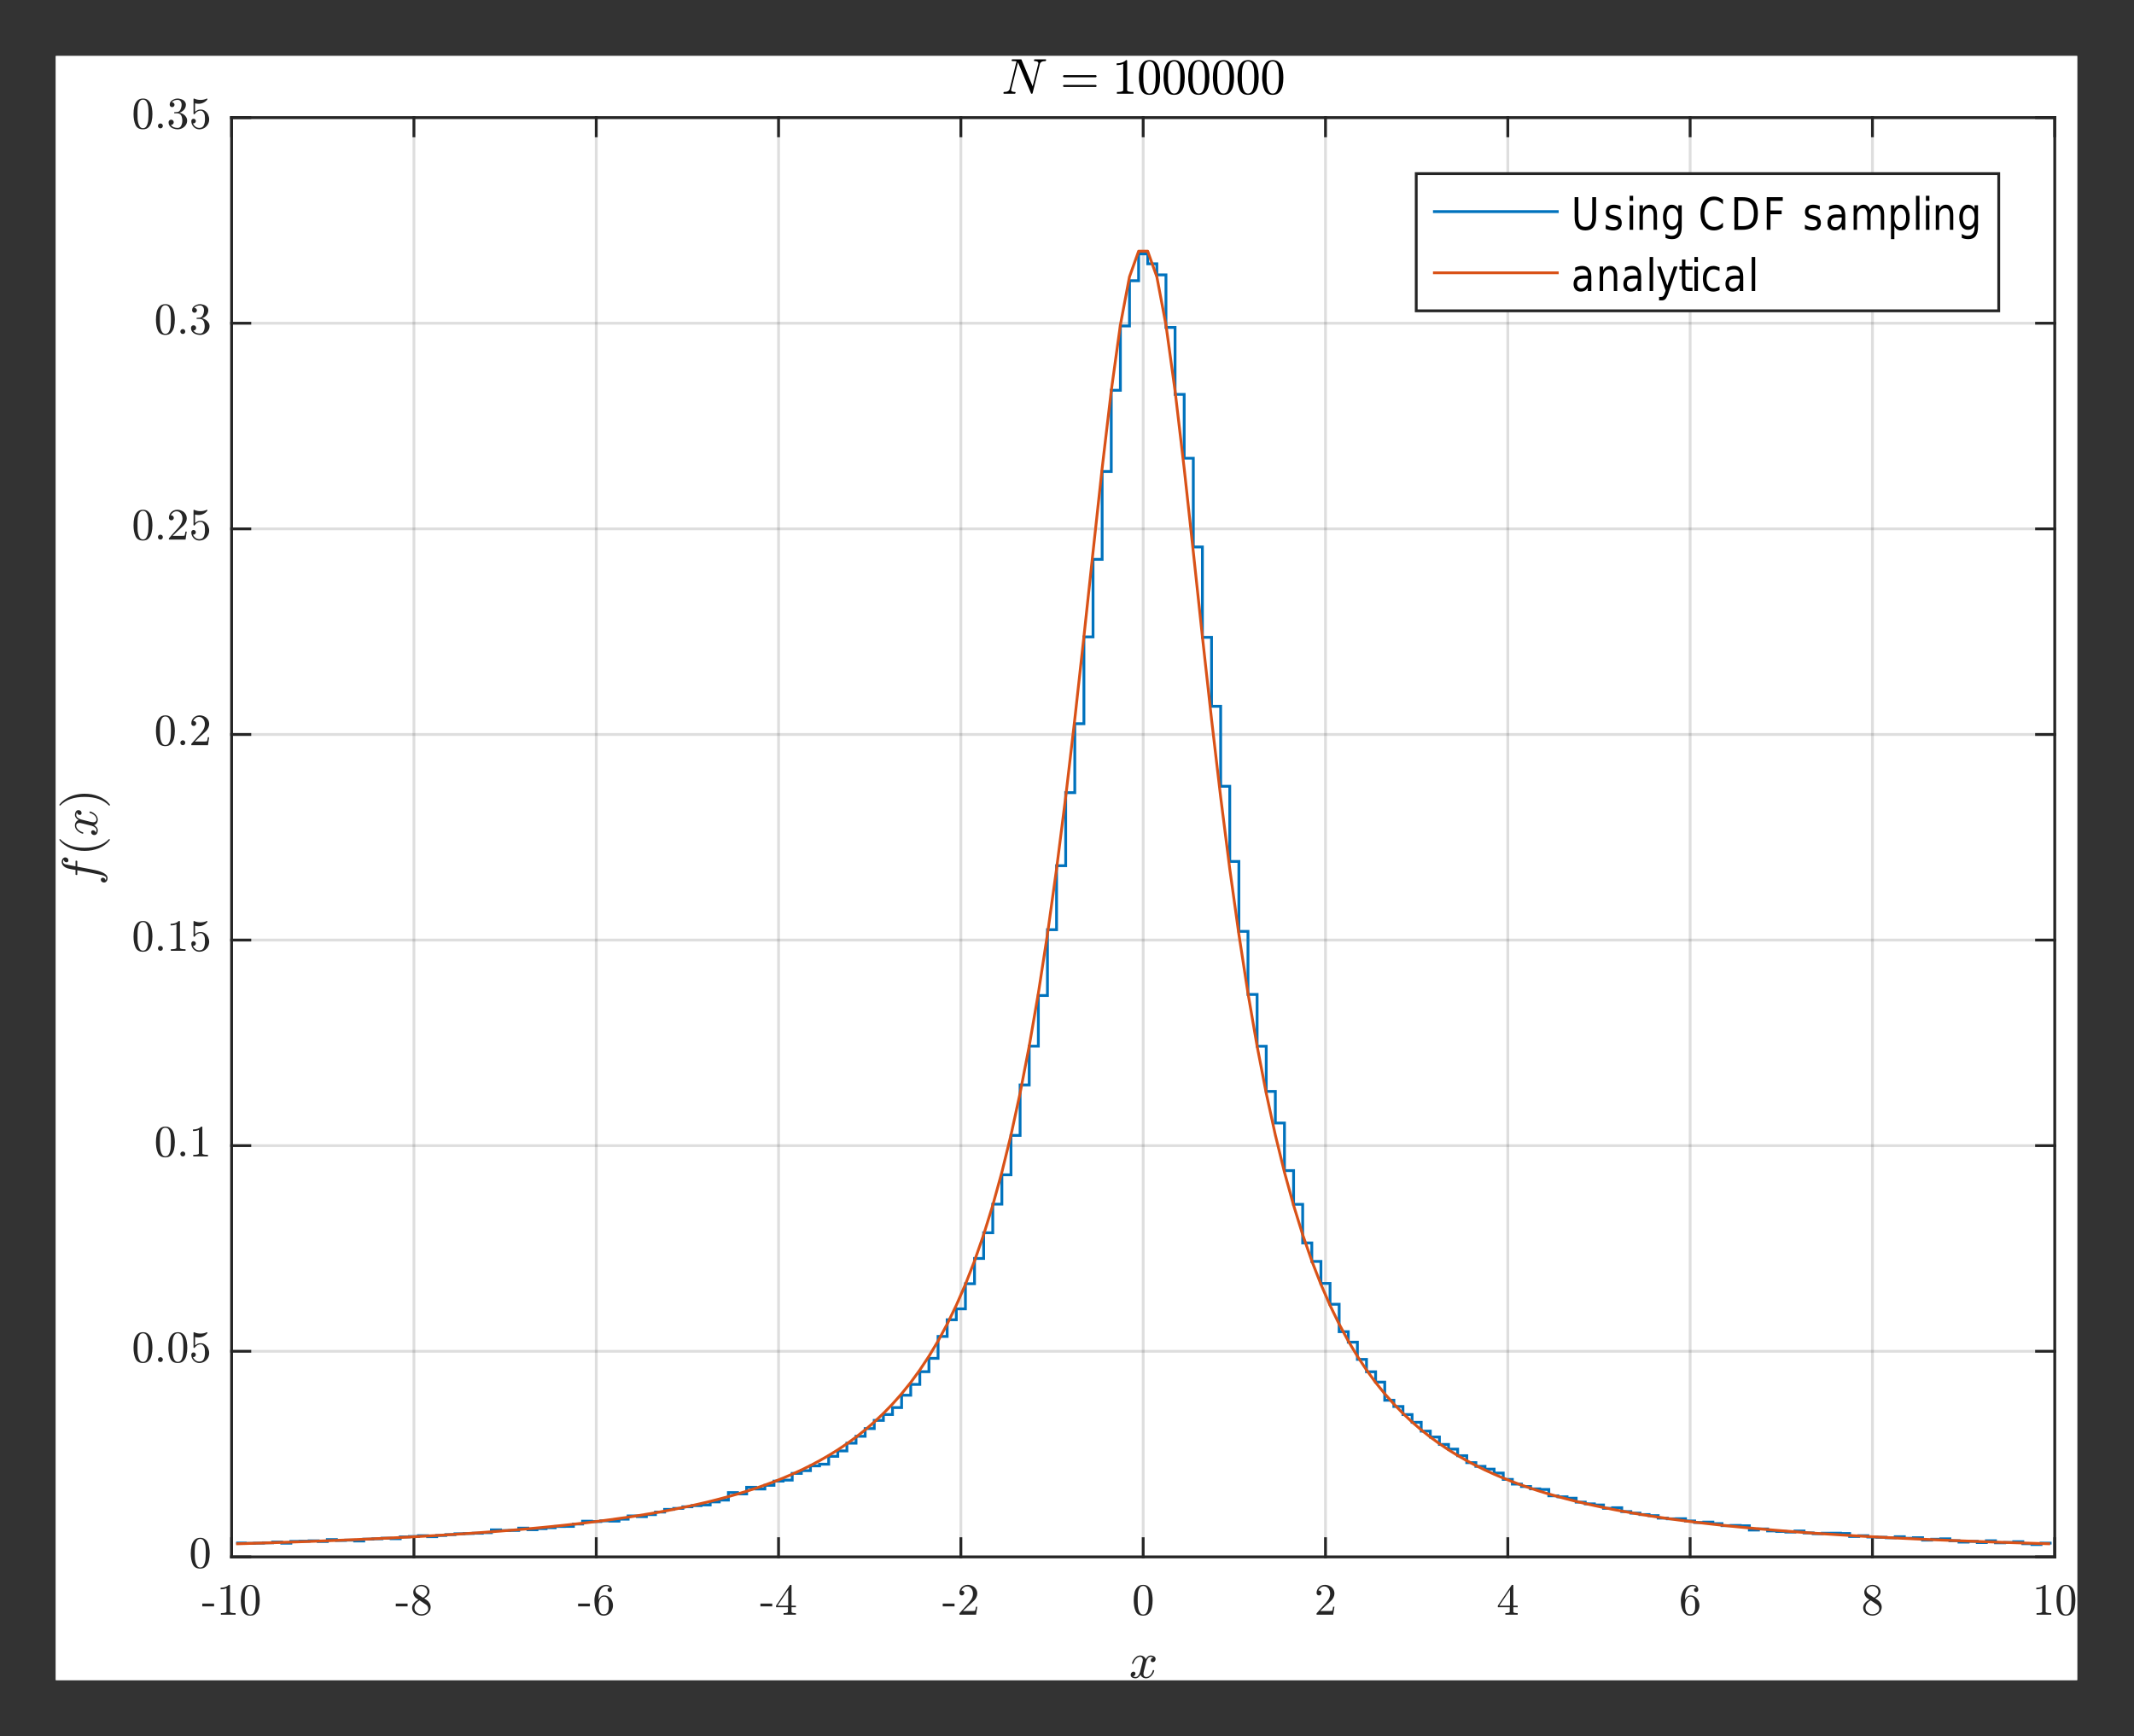 <?xml version="1.0" encoding="UTF-8"?>
<svg width="381pt" height="310pt" version="1.1" viewBox="0 0 381 310" xmlns="http://www.w3.org/2000/svg" xmlns:xlink="http://www.w3.org/1999/xlink">
 <rect x="0" y="0" width="381" height="310" fill="#333333" stroke="none"/>
 <defs>
  <symbol id="glyph0-1" overflow="visible">
   <path d="m0.094-1.484v-0.5h2.109v0.5z"/>
  </symbol>
  <symbol id="glyph0-2" overflow="visible">
   <path d="m0.75 0v-0.281c0.664 0 1-0.082 1-0.25v-4.203c-0.281 0.137-0.633 0.203-1.047 0.203v-0.281c0.645 0 1.133-0.172 1.469-0.516h0.125c0.008 0 0.023 0.012 0.047 0.031 0.02 0.012 0.031 0.023 0.031 0.031v4.734c0 0.168 0.332 0.25 1 0.25v0.281z"/>
  </symbol>
  <symbol id="glyph0-3" overflow="visible">
   <path d="m2 0.172c-0.656 0-1.105-0.266-1.344-0.797-0.23-0.539-0.344-1.18-0.344-1.922 0-0.469 0.039-0.906 0.125-1.312 0.082-0.406 0.25-0.75 0.5-1.031 0.258-0.289 0.613-0.438 1.062-0.438 0.352 0 0.641 0.09 0.859 0.266 0.227 0.168 0.398 0.387 0.516 0.656 0.113 0.273 0.191 0.562 0.234 0.875 0.051 0.312 0.078 0.641 0.078 0.984 0 0.461-0.047 0.887-0.141 1.281-0.086 0.398-0.25 0.734-0.5 1.016-0.242 0.281-0.59 0.422-1.047 0.422zm0-0.203c0.301 0 0.523-0.148 0.672-0.453 0.145-0.312 0.234-0.648 0.266-1.016 0.031-0.375 0.047-0.77 0.047-1.188 0-0.395-0.016-0.758-0.047-1.094-0.031-0.344-0.121-0.648-0.266-0.922-0.148-0.281-0.371-0.422-0.672-0.422-0.305 0-0.527 0.141-0.672 0.422-0.148 0.273-0.234 0.578-0.266 0.922-0.031 0.336-0.047 0.699-0.047 1.094 0 0.305 0.004 0.586 0.016 0.844 0.008 0.262 0.047 0.531 0.109 0.812s0.16 0.523 0.297 0.719c0.145 0.188 0.332 0.281 0.562 0.281z"/>
  </symbol>
  <symbol id="glyph0-4" overflow="visible">
   <path d="m0.344-1.219c0-0.32 0.102-0.602 0.312-0.844 0.207-0.25 0.477-0.457 0.812-0.625l-0.297-0.188c-0.188-0.113-0.34-0.27-0.453-0.469-0.117-0.207-0.172-0.422-0.172-0.641 0-0.25 0.066-0.477 0.203-0.688 0.133-0.207 0.312-0.367 0.531-0.484 0.227-0.113 0.469-0.172 0.719-0.172 0.238 0 0.469 0.047 0.688 0.141s0.395 0.234 0.531 0.422c0.145 0.18 0.219 0.391 0.219 0.641 0 0.18-0.043 0.344-0.125 0.5-0.086 0.148-0.199 0.281-0.344 0.406-0.148 0.125-0.305 0.23-0.469 0.312l0.453 0.297c0.207 0.137 0.375 0.32 0.5 0.547 0.133 0.219 0.203 0.453 0.203 0.703 0 0.293-0.078 0.559-0.234 0.797-0.156 0.23-0.367 0.414-0.625 0.547-0.25 0.125-0.516 0.188-0.797 0.188-0.273 0-0.539-0.059-0.797-0.172-0.262-0.102-0.469-0.258-0.625-0.469-0.156-0.219-0.234-0.469-0.234-0.75zm0.422 0c0 0.211 0.055 0.402 0.172 0.578 0.125 0.18 0.281 0.32 0.469 0.422 0.188 0.094 0.383 0.141 0.594 0.141 0.312 0 0.594-0.086 0.844-0.266 0.25-0.188 0.375-0.43 0.375-0.734 0-0.094-0.023-0.191-0.062-0.297-0.031-0.102-0.086-0.191-0.156-0.266-0.074-0.082-0.156-0.148-0.25-0.203l-1.062-0.703c-0.168 0.094-0.324 0.211-0.469 0.344-0.137 0.137-0.246 0.289-0.328 0.453-0.086 0.168-0.125 0.344-0.125 0.531zm0.562-2.438 0.969 0.625c0.219-0.133 0.398-0.289 0.547-0.469 0.145-0.188 0.219-0.395 0.219-0.625 0-0.188-0.055-0.352-0.156-0.5-0.105-0.145-0.242-0.258-0.406-0.344-0.156-0.082-0.324-0.125-0.5-0.125-0.168 0-0.336 0.031-0.5 0.094-0.156 0.062-0.293 0.156-0.406 0.281-0.105 0.117-0.156 0.258-0.156 0.422 0 0.25 0.129 0.465 0.391 0.641z"/>
  </symbol>
  <symbol id="glyph0-5" overflow="visible">
   <path d="m2 0.172c-0.336 0-0.609-0.09-0.828-0.266-0.219-0.176-0.391-0.398-0.516-0.672-0.117-0.281-0.199-0.57-0.25-0.875-0.043-0.312-0.062-0.629-0.062-0.953 0-0.414 0.078-0.836 0.234-1.266 0.164-0.426 0.406-0.773 0.719-1.047 0.32-0.281 0.703-0.422 1.141-0.422 0.188 0 0.359 0.039 0.516 0.109 0.156 0.062 0.273 0.164 0.359 0.297 0.094 0.137 0.141 0.297 0.141 0.484 0 0.117-0.039 0.211-0.109 0.281-0.074 0.074-0.164 0.109-0.266 0.109-0.105 0-0.199-0.035-0.281-0.109-0.074-0.082-0.109-0.176-0.109-0.281 0-0.102 0.035-0.191 0.109-0.266 0.082-0.07 0.176-0.109 0.281-0.109h0.031c-0.062-0.102-0.156-0.176-0.281-0.219-0.125-0.039-0.258-0.062-0.391-0.062-0.156 0-0.305 0.039-0.438 0.109-0.137 0.062-0.262 0.156-0.375 0.281-0.105 0.117-0.195 0.246-0.266 0.391-0.074 0.148-0.133 0.312-0.172 0.5-0.043 0.18-0.07 0.352-0.078 0.516-0.012 0.156-0.016 0.359-0.016 0.609 0.094-0.219 0.223-0.395 0.391-0.531 0.176-0.145 0.375-0.219 0.594-0.219 0.227 0 0.441 0.055 0.641 0.156 0.195 0.094 0.363 0.227 0.5 0.391 0.145 0.168 0.254 0.359 0.328 0.578 0.07 0.219 0.109 0.445 0.109 0.672 0 0.312-0.074 0.609-0.219 0.891-0.137 0.281-0.328 0.508-0.578 0.672-0.25 0.164-0.539 0.25-0.859 0.25zm0-0.25c0.207 0 0.375-0.047 0.5-0.141s0.211-0.219 0.266-0.375c0.062-0.156 0.098-0.312 0.109-0.469 0.02-0.156 0.031-0.348 0.031-0.578 0-0.301-0.016-0.555-0.047-0.766-0.031-0.219-0.109-0.406-0.234-0.562-0.125-0.164-0.32-0.25-0.578-0.25-0.219 0-0.402 0.074-0.547 0.219-0.137 0.148-0.234 0.328-0.297 0.547s-0.094 0.434-0.094 0.641v0.156 0.031 0.016c0 0.23 0.02 0.465 0.062 0.703 0.051 0.23 0.141 0.43 0.266 0.594 0.133 0.156 0.32 0.234 0.562 0.234z"/>
  </symbol>
  <symbol id="glyph0-6" overflow="visible">
   <path d="m0.219-1.328v-0.281l2.484-3.688c0.008-0.02 0.035-0.031 0.078-0.031h0.109c0.062 0 0.094 0.031 0.094 0.094v3.625h0.781v0.281h-0.781v0.797c0 0.105 0.078 0.172 0.234 0.203s0.336 0.047 0.547 0.047v0.281h-2.203v-0.281c0.207 0 0.391-0.016 0.547-0.047s0.234-0.098 0.234-0.203v-0.797zm0.266-0.281h1.906v-2.828z"/>
  </symbol>
  <symbol id="glyph0-7" overflow="visible">
   <path d="m0.406 0v-0.219c0-0.008 0.004-0.023 0.016-0.047l1.234-1.375c0.188-0.195 0.336-0.363 0.453-0.5 0.125-0.145 0.242-0.305 0.359-0.484 0.113-0.176 0.203-0.359 0.266-0.547s0.094-0.383 0.094-0.594c0-0.219-0.043-0.426-0.125-0.625-0.074-0.195-0.195-0.352-0.359-0.469-0.156-0.125-0.352-0.188-0.578-0.188-0.23 0-0.438 0.074-0.625 0.219-0.18 0.137-0.309 0.312-0.391 0.531 0.02-0.008 0.051-0.016 0.094-0.016 0.113 0 0.211 0.043 0.297 0.125 0.094 0.086 0.141 0.188 0.141 0.312s-0.047 0.23-0.141 0.312c-0.086 0.086-0.184 0.125-0.297 0.125-0.125 0-0.23-0.039-0.312-0.125-0.086-0.094-0.125-0.195-0.125-0.312 0-0.195 0.035-0.383 0.109-0.562 0.07-0.176 0.176-0.332 0.312-0.469 0.145-0.133 0.305-0.238 0.484-0.312 0.188-0.07 0.379-0.109 0.578-0.109 0.301 0 0.582 0.07 0.844 0.203 0.27 0.125 0.477 0.309 0.625 0.547 0.156 0.23 0.234 0.5 0.234 0.812 0 0.23-0.055 0.449-0.156 0.656-0.094 0.211-0.227 0.402-0.391 0.578-0.156 0.168-0.359 0.359-0.609 0.578-0.242 0.219-0.402 0.367-0.484 0.438l-0.906 0.859h0.766 0.953c0.25-0.008 0.383-0.02 0.406-0.031 0.062-0.07 0.125-0.316 0.188-0.734h0.234l-0.219 1.422z"/>
  </symbol>
  <symbol id="glyph0-8" overflow="visible">
   <path d="m0.672-0.438c0-0.125 0.039-0.227 0.125-0.312 0.094-0.082 0.195-0.125 0.312-0.125 0.07 0 0.145 0.023 0.219 0.062 0.07 0.031 0.125 0.086 0.156 0.156 0.039 0.074 0.062 0.148 0.062 0.219 0 0.117-0.043 0.219-0.125 0.312-0.086 0.086-0.188 0.125-0.312 0.125-0.117 0-0.219-0.039-0.312-0.125-0.086-0.094-0.125-0.195-0.125-0.312z"/>
  </symbol>
  <symbol id="glyph0-9" overflow="visible">
   <path d="m0.703-0.906c0.051 0.156 0.133 0.297 0.25 0.422 0.113 0.125 0.242 0.227 0.391 0.297 0.156 0.074 0.316 0.109 0.484 0.109 0.383 0 0.648-0.148 0.797-0.453 0.145-0.301 0.219-0.664 0.219-1.094 0-0.176-0.008-0.328-0.016-0.453 0-0.133-0.016-0.258-0.047-0.375-0.043-0.188-0.125-0.348-0.25-0.484-0.125-0.145-0.277-0.219-0.453-0.219-0.188 0-0.344 0.031-0.469 0.094-0.125 0.055-0.23 0.117-0.312 0.188-0.086 0.074-0.156 0.152-0.219 0.234-0.062 0.074-0.102 0.117-0.109 0.125h-0.094c-0.012 0-0.027-0.008-0.047-0.031-0.023-0.02-0.031-0.035-0.031-0.047v-2.672c0-0.008 0.004-0.02 0.016-0.031 0.02-0.02 0.039-0.031 0.062-0.031h0.016c0.363 0.168 0.75 0.25 1.156 0.25 0.395 0 0.773-0.082 1.141-0.25h0.016c0.02 0 0.035 0.008 0.047 0.016 0.02 0.012 0.031 0.027 0.031 0.047v0.078c0 0.023-0.008 0.031-0.016 0.031-0.18 0.242-0.406 0.43-0.688 0.562-0.273 0.137-0.555 0.203-0.844 0.203-0.219 0-0.438-0.023-0.656-0.078v1.5c0.176-0.133 0.332-0.234 0.469-0.297 0.133-0.062 0.312-0.094 0.531-0.094 0.289 0 0.551 0.086 0.781 0.25 0.238 0.168 0.422 0.391 0.547 0.672 0.125 0.273 0.188 0.547 0.188 0.828 0 0.324-0.078 0.621-0.234 0.891-0.156 0.273-0.371 0.492-0.641 0.656-0.273 0.156-0.57 0.234-0.891 0.234-0.262 0-0.5-0.07-0.719-0.203s-0.391-0.316-0.516-0.547c-0.125-0.227-0.188-0.473-0.188-0.734 0-0.113 0.035-0.207 0.109-0.281 0.082-0.082 0.18-0.125 0.297-0.125 0.113 0 0.207 0.043 0.281 0.125 0.082 0.074 0.125 0.168 0.125 0.281 0 0.117-0.043 0.215-0.125 0.297-0.074 0.086-0.168 0.125-0.281 0.125h-0.062c-0.023-0.008-0.039-0.016-0.047-0.016z"/>
  </symbol>
  <symbol id="glyph0-10" overflow="visible">
   <path d="m0.766-0.625c0.125 0.188 0.289 0.328 0.5 0.422 0.207 0.086 0.438 0.125 0.688 0.125 0.301 0 0.516-0.129 0.641-0.391 0.133-0.27 0.203-0.57 0.203-0.906 0-0.156-0.016-0.305-0.047-0.453-0.023-0.156-0.062-0.297-0.125-0.422-0.062-0.133-0.152-0.238-0.266-0.312-0.117-0.082-0.258-0.125-0.422-0.125h-0.531c-0.043 0-0.062-0.02-0.062-0.062v-0.078c0-0.039 0.02-0.062 0.062-0.062l0.438-0.031c0.188 0 0.344-0.066 0.469-0.203 0.125-0.145 0.211-0.316 0.266-0.516 0.062-0.207 0.094-0.398 0.094-0.578 0-0.258-0.062-0.469-0.188-0.625-0.117-0.164-0.293-0.25-0.531-0.25-0.211 0-0.406 0.039-0.594 0.109-0.18 0.074-0.324 0.188-0.438 0.344h0.031 0.031c0.113 0 0.211 0.043 0.297 0.125 0.082 0.086 0.125 0.184 0.125 0.297 0 0.117-0.043 0.215-0.125 0.297-0.086 0.086-0.184 0.125-0.297 0.125-0.125 0-0.23-0.039-0.312-0.125-0.086-0.082-0.125-0.18-0.125-0.297 0-0.227 0.066-0.426 0.203-0.594 0.145-0.164 0.328-0.289 0.547-0.375 0.219-0.094 0.438-0.141 0.656-0.141 0.156 0 0.32 0.027 0.5 0.078 0.188 0.043 0.352 0.109 0.5 0.203 0.145 0.086 0.258 0.199 0.344 0.344 0.094 0.137 0.141 0.297 0.141 0.484 0 0.219-0.055 0.43-0.156 0.625-0.094 0.188-0.23 0.352-0.406 0.484-0.168 0.137-0.355 0.242-0.562 0.312 0.227 0.043 0.445 0.133 0.656 0.266 0.207 0.125 0.375 0.293 0.5 0.5 0.125 0.199 0.188 0.414 0.188 0.641 0 0.305-0.086 0.574-0.25 0.812-0.156 0.23-0.367 0.414-0.625 0.547-0.262 0.133-0.539 0.203-0.828 0.203-0.25 0-0.508-0.047-0.766-0.141-0.25-0.094-0.453-0.234-0.609-0.422-0.156-0.195-0.234-0.426-0.234-0.688 0-0.133 0.039-0.242 0.125-0.328 0.094-0.094 0.203-0.141 0.328-0.141 0.094 0 0.172 0.023 0.234 0.062 0.07 0.043 0.129 0.102 0.172 0.172 0.039 0.074 0.062 0.152 0.062 0.234 0 0.125-0.047 0.234-0.141 0.328-0.086 0.086-0.195 0.125-0.328 0.125z"/>
  </symbol>
  <symbol id="glyph1-1" overflow="visible">
   <path d="m0.703-0.266c0.102 0.086 0.254 0.125 0.453 0.125 0.188 0 0.348-0.086 0.484-0.266 0.145-0.176 0.242-0.375 0.297-0.594l0.406-1.594c0.07-0.289 0.109-0.488 0.109-0.594 0-0.145-0.043-0.273-0.125-0.391-0.086-0.113-0.203-0.172-0.359-0.172-0.188 0-0.367 0.062-0.531 0.188-0.168 0.117-0.309 0.266-0.422 0.453-0.117 0.18-0.195 0.359-0.234 0.547-0.023 0.043-0.047 0.062-0.078 0.062h-0.109c-0.055 0-0.078-0.023-0.078-0.078v-0.031c0.062-0.219 0.16-0.43 0.297-0.641 0.145-0.219 0.316-0.395 0.516-0.531 0.207-0.133 0.426-0.203 0.656-0.203 0.227 0 0.43 0.062 0.609 0.188 0.176 0.117 0.301 0.273 0.375 0.469 0.094-0.176 0.219-0.328 0.375-0.453 0.164-0.133 0.344-0.203 0.531-0.203 0.133 0 0.27 0.027 0.406 0.078 0.133 0.043 0.242 0.109 0.328 0.203 0.082 0.094 0.125 0.215 0.125 0.359 0 0.148-0.055 0.277-0.156 0.391-0.094 0.105-0.219 0.156-0.375 0.156-0.094 0-0.172-0.023-0.234-0.078-0.062-0.062-0.094-0.141-0.094-0.234 0-0.133 0.039-0.25 0.125-0.344 0.082-0.094 0.188-0.145 0.312-0.156-0.105-0.094-0.258-0.141-0.453-0.141-0.188 0-0.355 0.094-0.5 0.281-0.148 0.18-0.246 0.375-0.297 0.594l-0.406 1.594c-0.062 0.242-0.094 0.438-0.094 0.594 0 0.148 0.039 0.277 0.125 0.391 0.094 0.105 0.211 0.156 0.359 0.156 0.281 0 0.531-0.117 0.75-0.359 0.219-0.25 0.363-0.523 0.438-0.828 0.008-0.031 0.031-0.047 0.062-0.047h0.109c0.031 0 0.051 0.012 0.062 0.031 0.008 0.012 0.016 0.027 0.016 0.047v0.031c-0.086 0.355-0.266 0.672-0.547 0.953-0.273 0.273-0.574 0.406-0.906 0.406-0.23 0-0.434-0.059-0.609-0.172-0.18-0.113-0.305-0.273-0.375-0.484-0.094 0.18-0.227 0.336-0.391 0.469-0.156 0.125-0.328 0.188-0.516 0.188-0.137 0-0.273-0.023-0.406-0.062-0.137-0.039-0.246-0.109-0.328-0.203-0.086-0.094-0.125-0.211-0.125-0.359 0-0.145 0.047-0.273 0.141-0.391 0.102-0.113 0.227-0.172 0.375-0.172 0.094 0 0.172 0.031 0.234 0.094 0.07 0.062 0.109 0.141 0.109 0.234 0 0.125-0.043 0.234-0.125 0.328-0.086 0.094-0.188 0.152-0.312 0.172z"/>
  </symbol>
  <symbol id="glyph1-2" overflow="visible">
   <path d="m0.422 0c-0.062 0-0.094-0.039-0.094-0.125 0.008-0.008 0.016-0.031 0.016-0.062 0.008-0.039 0.02-0.07 0.031-0.094 0.02-0.02 0.047-0.031 0.078-0.031 0.57 0 0.906-0.18 1-0.547l1.219-4.922c-0.168-0.031-0.434-0.047-0.797-0.047-0.055 0-0.078-0.039-0.078-0.125 0-0.008 0.004-0.031 0.016-0.062 0.008-0.039 0.02-0.07 0.031-0.094 0.02-0.02 0.039-0.031 0.062-0.031h1.562c0.039 0 0.066 0.016 0.078 0.047l2 4.766 1-3.984c0.008-0.07 0.016-0.117 0.016-0.141 0-0.25-0.234-0.375-0.703-0.375-0.055 0-0.078-0.039-0.078-0.125 0.02-0.07 0.035-0.117 0.047-0.141 0.008-0.031 0.047-0.047 0.109-0.047h1.922c0.062 0 0.094 0.039 0.094 0.109-0.012 0.023-0.023 0.055-0.031 0.094 0 0.031-0.012 0.059-0.031 0.078-0.023 0.023-0.043 0.031-0.062 0.031-0.574 0-0.906 0.184-1 0.547l-1.297 5.203c-0.023 0.055-0.055 0.078-0.094 0.078h-0.109c-0.031 0-0.059-0.02-0.078-0.062l-2.281-5.438-0.031-0.062c-0.012-0.008-0.016-0.02-0.016-0.031l-1.188 4.766c0 0.023-0.008 0.043-0.016 0.062 0 0.023-0.008 0.047-0.016 0.078 0 0.148 0.066 0.246 0.203 0.297 0.133 0.055 0.301 0.078 0.5 0.078 0.062 0 0.094 0.039 0.094 0.109-0.023 0.086-0.043 0.141-0.062 0.172-0.012 0.023-0.043 0.031-0.094 0.031z"/>
  </symbol>
  <symbol id="glyph2-1" overflow="visible">
   <path d="m1.484-0.875c0.082-0.113 0.125-0.25 0.125-0.406 0-0.207-0.234-0.379-0.703-0.516-0.23-0.062-0.984-0.219-2.266-0.469l-2.203-0.406v0.766c0 0.062-0.039 0.094-0.125 0.094-0.125-0.02-0.188-0.055-0.188-0.109v-0.812l-0.594-0.094c-0.176-0.039-0.328-0.07-0.453-0.094-0.133-0.031-0.258-0.062-0.375-0.094-0.113-0.039-0.238-0.094-0.375-0.156-0.195-0.102-0.359-0.242-0.484-0.422-0.125-0.176-0.188-0.363-0.188-0.562 0-0.133 0.027-0.266 0.078-0.391 0.043-0.125 0.117-0.223 0.219-0.297 0.094-0.082 0.203-0.125 0.328-0.125 0.156 0 0.293 0.055 0.406 0.156 0.117 0.105 0.172 0.227 0.172 0.359 0 0.105-0.031 0.195-0.094 0.266-0.062 0.062-0.141 0.094-0.234 0.094-0.133 0-0.25-0.039-0.344-0.125-0.102-0.094-0.16-0.207-0.172-0.344-0.082 0.117-0.125 0.25-0.125 0.406 0 0.094 0.043 0.184 0.125 0.266 0.086 0.086 0.172 0.137 0.266 0.156 0.156 0.043 0.574 0.125 1.25 0.25l0.594 0.109v-0.922c0-0.062 0.039-0.094 0.109-0.094 0.023 0 0.055 0.008 0.094 0.016 0.031 0.012 0.059 0.027 0.078 0.047 0.023 0.012 0.031 0.027 0.031 0.047v0.969l2.203 0.422c0.312 0.055 0.637 0.117 0.969 0.188 0.324 0.062 0.656 0.156 1 0.281 0.352 0.125 0.645 0.289 0.875 0.484 0.238 0.188 0.359 0.414 0.359 0.672 0 0.211-0.059 0.391-0.172 0.547-0.117 0.156-0.266 0.234-0.453 0.234-0.156 0-0.293-0.047-0.406-0.141-0.117-0.102-0.172-0.227-0.172-0.375 0-0.094 0.031-0.172 0.094-0.234 0.062-0.07 0.141-0.109 0.234-0.109 0.133 0 0.254 0.047 0.359 0.141 0.102 0.094 0.156 0.203 0.156 0.328z"/>
  </symbol>
  <symbol id="glyph2-2" overflow="visible">
   <path d="m-0.266-0.703c0.086-0.102 0.125-0.254 0.125-0.453 0-0.188-0.086-0.348-0.266-0.484-0.176-0.145-0.375-0.242-0.594-0.297l-1.594-0.406c-0.289-0.07-0.488-0.109-0.594-0.109-0.145 0-0.273 0.043-0.391 0.125-0.113 0.086-0.172 0.203-0.172 0.359 0 0.188 0.062 0.367 0.188 0.531 0.117 0.168 0.266 0.309 0.453 0.422 0.18 0.117 0.359 0.195 0.547 0.234 0.043 0.023 0.062 0.047 0.062 0.078v0.109c0 0.055-0.023 0.078-0.078 0.078h-0.031c-0.219-0.062-0.43-0.16-0.641-0.297-0.219-0.145-0.395-0.316-0.531-0.516-0.133-0.207-0.203-0.426-0.203-0.656 0-0.227 0.062-0.43 0.188-0.609 0.117-0.176 0.273-0.301 0.469-0.375-0.176-0.094-0.328-0.219-0.453-0.375-0.133-0.164-0.203-0.344-0.203-0.531 0-0.133 0.027-0.27 0.078-0.406 0.043-0.133 0.109-0.242 0.203-0.328 0.094-0.082 0.215-0.125 0.359-0.125 0.148 0 0.277 0.055 0.391 0.156 0.105 0.094 0.156 0.219 0.156 0.375 0 0.094-0.023 0.172-0.078 0.234-0.062 0.062-0.141 0.094-0.234 0.094-0.133 0-0.25-0.039-0.344-0.125-0.094-0.082-0.145-0.188-0.156-0.312-0.094 0.105-0.141 0.258-0.141 0.453 0 0.188 0.094 0.355 0.281 0.5 0.18 0.148 0.375 0.246 0.594 0.297l1.594 0.406c0.242 0.062 0.438 0.094 0.594 0.094 0.148 0 0.277-0.039 0.391-0.125 0.105-0.094 0.156-0.211 0.156-0.359 0-0.281-0.117-0.531-0.359-0.75-0.25-0.219-0.523-0.363-0.828-0.438-0.031-0.008-0.047-0.031-0.047-0.062v-0.109c0-0.031 0.012-0.051 0.031-0.062 0.012-0.008 0.027-0.016 0.047-0.016h0.031c0.355 0.086 0.672 0.266 0.953 0.547 0.273 0.273 0.406 0.574 0.406 0.906 0 0.23-0.059 0.434-0.172 0.609-0.113 0.18-0.273 0.305-0.484 0.375 0.18 0.094 0.336 0.227 0.469 0.391 0.125 0.156 0.188 0.328 0.188 0.516 0 0.137-0.023 0.273-0.062 0.406-0.039 0.137-0.109 0.246-0.203 0.328-0.094 0.086-0.211 0.125-0.359 0.125-0.145 0-0.273-0.047-0.391-0.141-0.113-0.102-0.172-0.227-0.172-0.375 0-0.094 0.031-0.172 0.094-0.234 0.062-0.07 0.141-0.109 0.234-0.109 0.125 0 0.234 0.043 0.328 0.125 0.094 0.086 0.152 0.188 0.172 0.312z"/>
  </symbol>
  <symbol id="glyph3-1" overflow="visible">
   <path d="m2.234-2.797c-0.262 0.336-0.562 0.625-0.906 0.875-0.344 0.242-0.711 0.438-1.094 0.594-0.383 0.148-0.785 0.262-1.203 0.344-0.426 0.074-0.852 0.109-1.281 0.109-0.426 0-0.848-0.035-1.266-0.109-0.426-0.082-0.832-0.203-1.219-0.359-0.395-0.156-0.758-0.352-1.094-0.594-0.344-0.238-0.645-0.523-0.906-0.859-0.008 0-0.016-0.008-0.016-0.031v-0.094c0-0.008 0.012-0.02 0.031-0.031 0.012-0.02 0.027-0.031 0.047-0.031 0.031 0 0.055 0.008 0.062 0.016 0.281 0.293 0.59 0.539 0.922 0.734 0.324 0.188 0.672 0.344 1.047 0.469 0.367 0.117 0.75 0.199 1.156 0.25 0.398 0.055 0.809 0.078 1.234 0.078 1.906 0 3.352-0.508 4.344-1.531 0.02-0.008 0.047-0.016 0.078-0.016 0.008 0 0.023 0.012 0.047 0.031 0.02 0.012 0.031 0.023 0.031 0.031v0.094c0 0.023-0.008 0.031-0.016 0.031z"/>
  </symbol>
  <symbol id="glyph3-2" overflow="visible">
   <path d="m2.25-0.578c0 0.055-0.027 0.078-0.078 0.078-0.031 0-0.055-0.004-0.062-0.016-1-1.031-2.453-1.547-4.359-1.547s-3.352 0.508-4.344 1.516c-0.02 0.031-0.047 0.047-0.078 0.047-0.02 0-0.035-0.004-0.047-0.016-0.02-0.02-0.031-0.039-0.031-0.062v-0.094c0-0.008 0.008-0.023 0.016-0.047 0.344-0.426 0.762-0.781 1.25-1.062 0.48-0.289 0.996-0.504 1.547-0.641 0.555-0.133 1.117-0.203 1.688-0.203 0.43 0 0.852 0.039 1.266 0.109 0.406 0.074 0.809 0.188 1.203 0.344 0.406 0.156 0.773 0.355 1.109 0.594 0.344 0.242 0.645 0.527 0.906 0.859 0.008 0.023 0.016 0.039 0.016 0.047z"/>
  </symbol>
  <symbol id="glyph4-1" overflow="visible">
   <path d="m0.672-1.203c-0.043 0-0.086-0.016-0.125-0.047-0.031-0.039-0.047-0.082-0.047-0.125 0-0.051 0.016-0.094 0.047-0.125 0.039-0.039 0.082-0.062 0.125-0.062h5.656c0.039 0 0.078 0.023 0.109 0.062 0.031 0.031 0.047 0.074 0.047 0.125 0 0.043-0.016 0.086-0.047 0.125-0.031 0.031-0.07 0.047-0.109 0.047zm0-1.734c-0.043 0-0.086-0.016-0.125-0.047-0.031-0.039-0.047-0.086-0.047-0.141 0-0.039 0.016-0.082 0.047-0.125 0.039-0.039 0.082-0.062 0.125-0.062h5.656c0.039 0 0.078 0.023 0.109 0.062 0.031 0.043 0.047 0.086 0.047 0.125 0 0.055-0.016 0.102-0.047 0.141-0.031 0.031-0.07 0.047-0.109 0.047z"/>
  </symbol>
  <symbol id="glyph4-2" overflow="visible">
   <path d="m0.828 0v-0.312c0.75 0 1.125-0.098 1.125-0.297v-4.719c-0.305 0.148-0.695 0.219-1.172 0.219v-0.312c0.738 0 1.297-0.191 1.672-0.578h0.125c0.02 0 0.035 0.012 0.047 0.031 0.02 0.012 0.031 0.027 0.031 0.047v5.312c0 0.199 0.375 0.297 1.125 0.297v0.312z"/>
  </symbol>
  <symbol id="glyph4-3" overflow="visible">
   <path d="m2.25 0.203c-0.742 0-1.242-0.301-1.5-0.906-0.262-0.613-0.391-1.336-0.391-2.172 0-0.52 0.047-1.008 0.141-1.469 0.094-0.457 0.281-0.848 0.562-1.172 0.281-0.32 0.676-0.484 1.188-0.484 0.395 0 0.719 0.102 0.969 0.297 0.25 0.188 0.441 0.438 0.578 0.75 0.133 0.305 0.223 0.633 0.266 0.984 0.051 0.344 0.078 0.711 0.078 1.094 0 0.523-0.047 1.008-0.141 1.453-0.094 0.449-0.281 0.836-0.562 1.156-0.281 0.312-0.68 0.469-1.188 0.469zm0-0.234c0.332 0 0.582-0.172 0.75-0.516 0.164-0.344 0.266-0.723 0.297-1.141 0.039-0.414 0.062-0.859 0.062-1.328 0-0.445-0.023-0.859-0.062-1.234-0.031-0.383-0.133-0.734-0.297-1.047-0.168-0.312-0.418-0.469-0.75-0.469-0.344 0-0.602 0.156-0.766 0.469-0.156 0.312-0.258 0.664-0.297 1.047-0.031 0.375-0.047 0.789-0.047 1.234 0 0.336 0.004 0.652 0.016 0.953 0.02 0.293 0.062 0.594 0.125 0.906 0.07 0.312 0.188 0.578 0.344 0.797s0.363 0.328 0.625 0.328z"/>
  </symbol>
  <symbol id="glyph5-1" overflow="visible">
   <path d="m0.594-5.828h0.672v3.531c0 0.625 0.098 1.078 0.297 1.359 0.195 0.273 0.508 0.406 0.938 0.406 0.438 0 0.75-0.133 0.938-0.406 0.195-0.281 0.297-0.734 0.297-1.359v-3.531h0.688v3.641c0 0.762-0.164 1.336-0.484 1.719-0.324 0.387-0.805 0.578-1.438 0.578-0.625 0-1.102-0.191-1.422-0.578-0.324-0.383-0.484-0.957-0.484-1.719z"/>
  </symbol>
  <symbol id="glyph5-2" overflow="visible">
   <path d="m3.031-4.25v0.688c-0.18-0.102-0.359-0.18-0.547-0.234-0.188-0.051-0.383-0.078-0.578-0.078-0.305 0-0.531 0.059-0.688 0.172-0.148 0.105-0.219 0.266-0.219 0.484 0 0.168 0.051 0.297 0.156 0.391 0.102 0.094 0.32 0.184 0.656 0.266l0.219 0.062c0.438 0.105 0.742 0.258 0.922 0.453 0.188 0.199 0.281 0.48 0.281 0.844 0 0.406-0.141 0.73-0.422 0.969-0.273 0.23-0.648 0.344-1.125 0.344-0.199 0-0.406-0.027-0.625-0.078-0.219-0.039-0.449-0.102-0.688-0.188v-0.75c0.227 0.137 0.453 0.242 0.672 0.312 0.219 0.074 0.438 0.109 0.656 0.109 0.281 0 0.5-0.055 0.656-0.172 0.156-0.125 0.234-0.289 0.234-0.5 0-0.195-0.059-0.348-0.172-0.453-0.105-0.102-0.352-0.203-0.734-0.297l-0.203-0.062c-0.387-0.094-0.668-0.234-0.844-0.422-0.168-0.195-0.25-0.461-0.25-0.797 0-0.414 0.125-0.734 0.375-0.953 0.25-0.227 0.602-0.344 1.062-0.344 0.227 0 0.441 0.023 0.641 0.062 0.207 0.043 0.395 0.102 0.562 0.172z"/>
  </symbol>
  <symbol id="glyph5-3" overflow="visible">
   <path d="m0.641-4.375h0.625v4.375h-0.625zm0-1.703h0.625v0.906h-0.625z"/>
  </symbol>
  <symbol id="glyph5-4" overflow="visible">
   <path d="m3.75-2.641v2.641h-0.609v-2.625c0-0.406-0.07-0.711-0.203-0.922-0.137-0.207-0.344-0.312-0.625-0.312-0.336 0-0.602 0.125-0.797 0.375-0.188 0.25-0.281 0.59-0.281 1.016v2.469h-0.609v-4.375h0.609v0.672c0.145-0.258 0.316-0.453 0.516-0.578 0.207-0.133 0.441-0.203 0.703-0.203 0.426 0 0.75 0.156 0.969 0.469s0.328 0.773 0.328 1.375z"/>
  </symbol>
  <symbol id="glyph5-5" overflow="visible">
   <path d="m3.109-2.234c0-0.52-0.094-0.922-0.281-1.203-0.18-0.289-0.434-0.438-0.766-0.438-0.336 0-0.594 0.148-0.781 0.438-0.18 0.281-0.266 0.684-0.266 1.203 0 0.512 0.086 0.914 0.266 1.203 0.188 0.281 0.445 0.422 0.781 0.422 0.332 0 0.586-0.141 0.766-0.422 0.188-0.289 0.281-0.691 0.281-1.203zm0.609 1.688c0 0.75-0.141 1.305-0.422 1.672-0.281 0.363-0.715 0.547-1.297 0.547-0.219 0-0.43-0.023-0.625-0.062-0.188-0.043-0.371-0.102-0.547-0.172v-0.703c0.176 0.113 0.352 0.195 0.531 0.25 0.176 0.062 0.359 0.094 0.547 0.094 0.395 0 0.691-0.125 0.891-0.375 0.207-0.25 0.312-0.625 0.312-1.125v-0.344c-0.125 0.25-0.289 0.445-0.484 0.578-0.199 0.125-0.438 0.188-0.719 0.188-0.461 0-0.828-0.203-1.109-0.609-0.281-0.414-0.422-0.957-0.422-1.625 0-0.676 0.141-1.219 0.422-1.625 0.281-0.414 0.648-0.625 1.109-0.625 0.281 0 0.52 0.07 0.719 0.203 0.195 0.125 0.359 0.312 0.484 0.562v-0.656h0.609z"/>
  </symbol>
  <symbol id="glyph5-6" overflow="visible"></symbol>
  <symbol id="glyph5-7" overflow="visible">
   <path d="m4.406-5.391v0.844c-0.23-0.25-0.477-0.438-0.734-0.562-0.25-0.125-0.523-0.188-0.812-0.188-0.574 0-1.012 0.211-1.312 0.625-0.305 0.406-0.453 0.996-0.453 1.766 0 0.762 0.148 1.352 0.453 1.766 0.301 0.406 0.738 0.609 1.312 0.609 0.289 0 0.562-0.062 0.812-0.188 0.258-0.125 0.504-0.312 0.734-0.562v0.828c-0.242 0.188-0.492 0.328-0.75 0.422-0.262 0.094-0.539 0.141-0.828 0.141-0.762 0-1.359-0.27-1.797-0.812-0.43-0.539-0.641-1.273-0.641-2.203 0-0.938 0.211-1.676 0.641-2.219 0.438-0.539 1.035-0.812 1.797-0.812 0.289 0 0.566 0.047 0.828 0.141 0.27 0.094 0.52 0.23 0.75 0.406z"/>
  </symbol>
  <symbol id="glyph5-8" overflow="visible">
   <path d="m1.344-5.188v4.531h0.812c0.688 0 1.191-0.18 1.516-0.547 0.32-0.363 0.484-0.938 0.484-1.719s-0.164-1.352-0.484-1.719c-0.324-0.363-0.828-0.547-1.516-0.547zm-0.672-0.641h1.391c0.969 0 1.676 0.234 2.125 0.703 0.445 0.469 0.672 1.203 0.672 2.203s-0.23 1.742-0.688 2.219c-0.449 0.469-1.152 0.703-2.109 0.703h-1.391z"/>
  </symbol>
  <symbol id="glyph5-9" overflow="visible">
   <path d="m0.672-5.828h2.859v0.656h-2.188v1.719h1.984v0.672h-1.984v2.781h-0.672z"/>
  </symbol>
  <symbol id="glyph5-10" overflow="visible">
   <path d="m2.344-2.203c-0.5 0-0.844 0.07-1.031 0.203-0.188 0.137-0.281 0.359-0.281 0.672 0 0.262 0.066 0.469 0.203 0.625 0.145 0.148 0.344 0.219 0.594 0.219 0.344 0 0.613-0.141 0.812-0.422 0.207-0.289 0.312-0.672 0.312-1.141v-0.156zm1.234-0.297v2.5h-0.625v-0.672c-0.137 0.273-0.309 0.469-0.516 0.594-0.211 0.125-0.465 0.188-0.766 0.188-0.387 0-0.695-0.125-0.922-0.375-0.23-0.25-0.344-0.586-0.344-1.016 0-0.488 0.141-0.859 0.422-1.109s0.703-0.375 1.266-0.375h0.859v-0.062c0-0.332-0.094-0.586-0.281-0.766-0.18-0.188-0.438-0.281-0.781-0.281-0.211 0-0.418 0.031-0.625 0.094-0.199 0.062-0.391 0.152-0.578 0.266v-0.656c0.219-0.102 0.43-0.18 0.641-0.234 0.219-0.051 0.426-0.078 0.625-0.078 0.539 0 0.945 0.168 1.219 0.5 0.27 0.324 0.406 0.82 0.406 1.484z"/>
  </symbol>
  <symbol id="glyph5-11" overflow="visible">
   <path d="m3.562-3.531c0.156-0.32 0.336-0.562 0.547-0.719 0.219-0.156 0.469-0.234 0.75-0.234 0.395 0 0.695 0.164 0.906 0.484 0.207 0.312 0.312 0.766 0.312 1.359v2.641h-0.609v-2.625c0-0.414-0.062-0.723-0.188-0.922-0.125-0.207-0.324-0.312-0.594-0.312-0.312 0-0.562 0.125-0.75 0.375s-0.281 0.59-0.281 1.016v2.469h-0.609v-2.625c0-0.414-0.07-0.723-0.203-0.922-0.125-0.207-0.32-0.312-0.578-0.312-0.312 0-0.562 0.125-0.75 0.375s-0.281 0.59-0.281 1.016v2.469h-0.609v-4.375h0.609v0.672c0.145-0.258 0.312-0.453 0.5-0.578 0.195-0.133 0.43-0.203 0.703-0.203 0.27 0 0.5 0.086 0.688 0.25 0.195 0.156 0.344 0.391 0.438 0.703z"/>
  </symbol>
  <symbol id="glyph5-12" overflow="visible">
   <path d="m1.234-0.656v2.328h-0.609v-6.047h0.609v0.656c0.133-0.258 0.301-0.453 0.5-0.578 0.195-0.125 0.43-0.188 0.703-0.188 0.457 0 0.828 0.215 1.109 0.641 0.281 0.418 0.422 0.969 0.422 1.656s-0.141 1.246-0.422 1.672c-0.281 0.418-0.652 0.625-1.109 0.625-0.273 0-0.508-0.062-0.703-0.188-0.199-0.125-0.367-0.316-0.5-0.578zm2.094-1.531c0-0.531-0.094-0.941-0.281-1.234-0.18-0.301-0.434-0.453-0.766-0.453-0.324 0-0.578 0.152-0.766 0.453-0.188 0.293-0.281 0.703-0.281 1.234s0.094 0.949 0.281 1.25c0.188 0.305 0.441 0.453 0.766 0.453 0.332 0 0.586-0.148 0.766-0.453 0.188-0.301 0.281-0.719 0.281-1.25z"/>
  </symbol>
  <symbol id="glyph5-13" overflow="visible">
   <path d="m0.641-6.078h0.625v6.078h-0.625z"/>
  </symbol>
  <symbol id="glyph5-14" overflow="visible">
   <path d="m2.203 0.406c-0.18 0.52-0.352 0.859-0.516 1.016-0.156 0.164-0.375 0.25-0.656 0.25h-0.484v-0.609h0.359c0.164 0 0.297-0.047 0.391-0.141s0.195-0.312 0.312-0.656l0.109-0.344-1.516-4.297h0.656l1.172 3.422 1.156-3.422h0.656z"/>
  </symbol>
  <symbol id="glyph5-15" overflow="visible">
   <path d="m1.25-5.625v1.25h1.266v0.562h-1.266v2.375c0 0.355 0.039 0.586 0.125 0.688 0.082 0.094 0.254 0.141 0.516 0.141h0.625v0.609h-0.625c-0.48 0-0.809-0.102-0.984-0.312-0.18-0.207-0.266-0.582-0.266-1.125v-2.375h-0.453v-0.562h0.453v-1.25z"/>
  </symbol>
  <symbol id="glyph5-16" overflow="visible">
   <path d="m3.344-4.203v0.672c-0.18-0.113-0.355-0.195-0.531-0.25-0.18-0.062-0.355-0.094-0.531-0.094-0.398 0-0.703 0.152-0.922 0.453-0.219 0.293-0.328 0.703-0.328 1.234s0.109 0.949 0.328 1.25c0.219 0.293 0.523 0.438 0.922 0.438 0.176 0 0.352-0.023 0.531-0.078 0.176-0.062 0.352-0.145 0.531-0.25v0.656c-0.18 0.094-0.359 0.164-0.547 0.203-0.18 0.051-0.371 0.078-0.578 0.078-0.562 0-1.012-0.203-1.344-0.609-0.336-0.414-0.5-0.977-0.5-1.688 0-0.707 0.164-1.266 0.5-1.672 0.344-0.414 0.805-0.625 1.391-0.625 0.188 0 0.367 0.027 0.547 0.078 0.176 0.043 0.352 0.109 0.531 0.203z"/>
  </symbol>
  <clipPath id="clip1">
   <path d="m9.965 10h360.89v290h-360.89z"/>
  </clipPath>
  <clipPath id="clip2">
   <path d="m367 282h3.852v7h-3.852z"/>
  </clipPath>
 </defs>
 <g id="surface1">
  <g clip-path="url(#clip1)" fill="#fff">
   <rect width="381" height="310"/>
   <rect width="381" height="310"/>
  </g>
  <path d="m41.352 278h325.5v-257h-325.5z" fill="#fff"/>
  <path transform="matrix(.5 0 0 .5 -13.148 -2.5)" d="m109 561v-514" fill="none" stroke="#252525" stroke-linejoin="round" stroke-miterlimit="10" stroke-opacity=".149"/>
  <path transform="matrix(.5 0 0 .5 -13.148 -2.5)" d="m174.1 561v-514" fill="none" stroke="#252525" stroke-linejoin="round" stroke-miterlimit="10" stroke-opacity=".149"/>
  <path transform="matrix(.5 0 0 .5 -13.148 -2.5)" d="m239.2 561v-514" fill="none" stroke="#252525" stroke-linejoin="round" stroke-miterlimit="10" stroke-opacity=".149"/>
  <path transform="matrix(.5 0 0 .5 -13.148 -2.5)" d="m304.3 561v-514" fill="none" stroke="#252525" stroke-linejoin="round" stroke-miterlimit="10" stroke-opacity=".149"/>
  <path transform="matrix(.5 0 0 .5 -13.148 -2.5)" d="m369.4 561v-514" fill="none" stroke="#252525" stroke-linejoin="round" stroke-miterlimit="10" stroke-opacity=".149"/>
  <path transform="matrix(.5 0 0 .5 -13.148 -2.5)" d="m434.5 561v-514" fill="none" stroke="#252525" stroke-linejoin="round" stroke-miterlimit="10" stroke-opacity=".149"/>
  <path transform="matrix(.5 0 0 .5 -13.148 -2.5)" d="m499.6 561v-514" fill="none" stroke="#252525" stroke-linejoin="round" stroke-miterlimit="10" stroke-opacity=".149"/>
  <path transform="matrix(.5 0 0 .5 -13.148 -2.5)" d="m564.7 561v-514" fill="none" stroke="#252525" stroke-linejoin="round" stroke-miterlimit="10" stroke-opacity=".149"/>
  <path transform="matrix(.5 0 0 .5 -13.148 -2.5)" d="m629.8 561v-514" fill="none" stroke="#252525" stroke-linejoin="round" stroke-miterlimit="10" stroke-opacity=".149"/>
  <path transform="matrix(.5 0 0 .5 -13.148 -2.5)" d="m694.9 561v-514" fill="none" stroke="#252525" stroke-linejoin="round" stroke-miterlimit="10" stroke-opacity=".149"/>
  <path transform="matrix(.5 0 0 .5 -13.148 -2.5)" d="m760 561v-514" fill="none" stroke="#252525" stroke-linejoin="round" stroke-miterlimit="10" stroke-opacity=".149"/>
  <path transform="matrix(.5 0 0 .5 -13.148 -2.5)" d="m760 561h-651" fill="none" stroke="#252525" stroke-linejoin="round" stroke-miterlimit="10" stroke-opacity=".149"/>
  <path transform="matrix(.5 0 0 .5 -13.148 -2.5)" d="m760 487.57h-651" fill="none" stroke="#252525" stroke-linejoin="round" stroke-miterlimit="10" stroke-opacity=".149"/>
  <path transform="matrix(.5 0 0 .5 -13.148 -2.5)" d="m760 414.14h-651" fill="none" stroke="#252525" stroke-linejoin="round" stroke-miterlimit="10" stroke-opacity=".149"/>
  <path transform="matrix(.5 0 0 .5 -13.148 -2.5)" d="m760 340.71h-651" fill="none" stroke="#252525" stroke-linejoin="round" stroke-miterlimit="10" stroke-opacity=".149"/>
  <path transform="matrix(.5 0 0 .5 -13.148 -2.5)" d="m760 267.29h-651" fill="none" stroke="#252525" stroke-linejoin="round" stroke-miterlimit="10" stroke-opacity=".149"/>
  <path transform="matrix(.5 0 0 .5 -13.148 -2.5)" d="m760 193.86h-651" fill="none" stroke="#252525" stroke-linejoin="round" stroke-miterlimit="10" stroke-opacity=".149"/>
  <path transform="matrix(.5 0 0 .5 -13.148 -2.5)" d="m760 120.43h-651" fill="none" stroke="#252525" stroke-linejoin="round" stroke-miterlimit="10" stroke-opacity=".149"/>
  <path transform="matrix(.5 0 0 .5 -13.148 -2.5)" d="m760 47h-651" fill="none" stroke="#252525" stroke-linejoin="round" stroke-miterlimit="10" stroke-opacity=".149"/>
  <path transform="matrix(.5 0 0 .5 -13.148 -2.5)" d="m109 561h651" fill="none" stroke="#252525" stroke-linecap="square" stroke-linejoin="round" stroke-miterlimit="10"/>
  <path transform="matrix(.5 0 0 .5 -13.148 -2.5)" d="m109 47h651" fill="none" stroke="#252525" stroke-linecap="square" stroke-linejoin="round" stroke-miterlimit="10"/>
  <path transform="matrix(.5 0 0 .5 -13.148 -2.5)" d="m109 561v-6.508" fill="none" stroke="#252525" stroke-linecap="square" stroke-linejoin="round" stroke-miterlimit="10"/>
  <path transform="matrix(.5 0 0 .5 -13.148 -2.5)" d="m174.1 561v-6.508" fill="none" stroke="#252525" stroke-linecap="square" stroke-linejoin="round" stroke-miterlimit="10"/>
  <path transform="matrix(.5 0 0 .5 -13.148 -2.5)" d="m239.2 561v-6.508" fill="none" stroke="#252525" stroke-linecap="square" stroke-linejoin="round" stroke-miterlimit="10"/>
  <path transform="matrix(.5 0 0 .5 -13.148 -2.5)" d="m304.3 561v-6.508" fill="none" stroke="#252525" stroke-linecap="square" stroke-linejoin="round" stroke-miterlimit="10"/>
  <path transform="matrix(.5 0 0 .5 -13.148 -2.5)" d="m369.4 561v-6.508" fill="none" stroke="#252525" stroke-linecap="square" stroke-linejoin="round" stroke-miterlimit="10"/>
  <path transform="matrix(.5 0 0 .5 -13.148 -2.5)" d="m434.5 561v-6.508" fill="none" stroke="#252525" stroke-linecap="square" stroke-linejoin="round" stroke-miterlimit="10"/>
  <path transform="matrix(.5 0 0 .5 -13.148 -2.5)" d="m499.6 561v-6.508" fill="none" stroke="#252525" stroke-linecap="square" stroke-linejoin="round" stroke-miterlimit="10"/>
  <path transform="matrix(.5 0 0 .5 -13.148 -2.5)" d="m564.7 561v-6.508" fill="none" stroke="#252525" stroke-linecap="square" stroke-linejoin="round" stroke-miterlimit="10"/>
  <path transform="matrix(.5 0 0 .5 -13.148 -2.5)" d="m629.8 561v-6.508" fill="none" stroke="#252525" stroke-linecap="square" stroke-linejoin="round" stroke-miterlimit="10"/>
  <path transform="matrix(.5 0 0 .5 -13.148 -2.5)" d="m694.9 561v-6.508" fill="none" stroke="#252525" stroke-linecap="square" stroke-linejoin="round" stroke-miterlimit="10"/>
  <path transform="matrix(.5 0 0 .5 -13.148 -2.5)" d="m760 561v-6.508" fill="none" stroke="#252525" stroke-linecap="square" stroke-linejoin="round" stroke-miterlimit="10"/>
  <path transform="matrix(.5 0 0 .5 -13.148 -2.5)" d="m109 47v6.508" fill="none" stroke="#252525" stroke-linecap="square" stroke-linejoin="round" stroke-miterlimit="10"/>
  <path transform="matrix(.5 0 0 .5 -13.148 -2.5)" d="m174.1 47v6.508" fill="none" stroke="#252525" stroke-linecap="square" stroke-linejoin="round" stroke-miterlimit="10"/>
  <path transform="matrix(.5 0 0 .5 -13.148 -2.5)" d="m239.2 47v6.508" fill="none" stroke="#252525" stroke-linecap="square" stroke-linejoin="round" stroke-miterlimit="10"/>
  <path transform="matrix(.5 0 0 .5 -13.148 -2.5)" d="m304.3 47v6.508" fill="none" stroke="#252525" stroke-linecap="square" stroke-linejoin="round" stroke-miterlimit="10"/>
  <path transform="matrix(.5 0 0 .5 -13.148 -2.5)" d="m369.4 47v6.508" fill="none" stroke="#252525" stroke-linecap="square" stroke-linejoin="round" stroke-miterlimit="10"/>
  <path transform="matrix(.5 0 0 .5 -13.148 -2.5)" d="m434.5 47v6.508" fill="none" stroke="#252525" stroke-linecap="square" stroke-linejoin="round" stroke-miterlimit="10"/>
  <path transform="matrix(.5 0 0 .5 -13.148 -2.5)" d="m499.6 47v6.508" fill="none" stroke="#252525" stroke-linecap="square" stroke-linejoin="round" stroke-miterlimit="10"/>
  <path transform="matrix(.5 0 0 .5 -13.148 -2.5)" d="m564.7 47v6.508" fill="none" stroke="#252525" stroke-linecap="square" stroke-linejoin="round" stroke-miterlimit="10"/>
  <path transform="matrix(.5 0 0 .5 -13.148 -2.5)" d="m629.8 47v6.508" fill="none" stroke="#252525" stroke-linecap="square" stroke-linejoin="round" stroke-miterlimit="10"/>
  <path transform="matrix(.5 0 0 .5 -13.148 -2.5)" d="m694.9 47v6.508" fill="none" stroke="#252525" stroke-linecap="square" stroke-linejoin="round" stroke-miterlimit="10"/>
  <path transform="matrix(.5 0 0 .5 -13.148 -2.5)" d="m760 47v6.508" fill="none" stroke="#252525" stroke-linecap="square" stroke-linejoin="round" stroke-miterlimit="10"/>
  <g fill="#252525">
   <use x="36.019" y="288.32" xlink:href="#glyph0-1"/>
  </g>
  <g fill="#252525">
   <use x="38.685" y="288.32" xlink:href="#glyph0-2"/>
  </g>
  <g fill="#252525">
   <use x="42.685" y="288.32" xlink:href="#glyph0-3"/>
  </g>
  <g fill="#252525">
   <use x="70.569" y="288.32" xlink:href="#glyph0-1"/>
  </g>
  <g fill="#252525">
   <use x="73.235" y="288.32" xlink:href="#glyph0-4"/>
  </g>
  <g fill="#252525">
   <use x="103.119" y="288.32" xlink:href="#glyph0-1"/>
  </g>
  <g fill="#252525">
   <use x="105.785" y="288.32" xlink:href="#glyph0-5"/>
  </g>
  <g fill="#252525">
   <use x="135.669" y="288.32" xlink:href="#glyph0-1"/>
  </g>
  <g fill="#252525">
   <use x="138.335" y="288.32" xlink:href="#glyph0-6"/>
  </g>
  <g fill="#252525">
   <use x="168.219" y="288.32" xlink:href="#glyph0-1"/>
  </g>
  <g fill="#252525">
   <use x="170.885" y="288.32" xlink:href="#glyph0-7"/>
  </g>
  <g fill="#252525">
   <use x="202.102" y="288.32" xlink:href="#glyph0-3"/>
  </g>
  <g fill="#252525">
   <use x="234.652" y="288.32" xlink:href="#glyph0-7"/>
  </g>
  <g fill="#252525">
   <use x="267.202" y="288.32" xlink:href="#glyph0-6"/>
  </g>
  <g fill="#252525">
   <use x="299.752" y="288.32" xlink:href="#glyph0-5"/>
  </g>
  <g fill="#252525">
   <use x="332.302" y="288.32" xlink:href="#glyph0-4"/>
  </g>
  <g fill="#252525">
   <use x="362.852" y="288.32" xlink:href="#glyph0-2"/>
  </g>
  <g clip-path="url(#clip2)">
   <g fill="#252525">
    <use x="366.852" y="288.32" xlink:href="#glyph0-3"/>
   </g>
  </g>
  <g fill="#252525">
   <use x="201.587" y="299.592" xlink:href="#glyph1-1"/>
  </g>
  <path transform="matrix(.5 0 0 .5 -13.148 -2.5)" d="m109 561v-514" fill="none" stroke="#252525" stroke-linecap="square" stroke-linejoin="round" stroke-miterlimit="10"/>
  <path transform="matrix(.5 0 0 .5 -13.148 -2.5)" d="m760 561v-514" fill="none" stroke="#252525" stroke-linecap="square" stroke-linejoin="round" stroke-miterlimit="10"/>
  <path transform="matrix(.5 0 0 .5 -13.148 -2.5)" d="m109 561h6.508" fill="none" stroke="#252525" stroke-linecap="square" stroke-linejoin="round" stroke-miterlimit="10"/>
  <path transform="matrix(.5 0 0 .5 -13.148 -2.5)" d="m109 487.57h6.508" fill="none" stroke="#252525" stroke-linecap="square" stroke-linejoin="round" stroke-miterlimit="10"/>
  <path transform="matrix(.5 0 0 .5 -13.148 -2.5)" d="m109 414.14h6.508" fill="none" stroke="#252525" stroke-linecap="square" stroke-linejoin="round" stroke-miterlimit="10"/>
  <path transform="matrix(.5 0 0 .5 -13.148 -2.5)" d="m109 340.71h6.508" fill="none" stroke="#252525" stroke-linecap="square" stroke-linejoin="round" stroke-miterlimit="10"/>
  <path transform="matrix(.5 0 0 .5 -13.148 -2.5)" d="m109 267.29h6.508" fill="none" stroke="#252525" stroke-linecap="square" stroke-linejoin="round" stroke-miterlimit="10"/>
  <path transform="matrix(.5 0 0 .5 -13.148 -2.5)" d="m109 193.86h6.508" fill="none" stroke="#252525" stroke-linecap="square" stroke-linejoin="round" stroke-miterlimit="10"/>
  <path transform="matrix(.5 0 0 .5 -13.148 -2.5)" d="m109 120.43h6.508" fill="none" stroke="#252525" stroke-linecap="square" stroke-linejoin="round" stroke-miterlimit="10"/>
  <path transform="matrix(.5 0 0 .5 -13.148 -2.5)" d="m109 47h6.508" fill="none" stroke="#252525" stroke-linecap="square" stroke-linejoin="round" stroke-miterlimit="10"/>
  <path transform="matrix(.5 0 0 .5 -13.148 -2.5)" d="m760 561h-6.508" fill="none" stroke="#252525" stroke-linecap="square" stroke-linejoin="round" stroke-miterlimit="10"/>
  <path transform="matrix(.5 0 0 .5 -13.148 -2.5)" d="m760 487.57h-6.508" fill="none" stroke="#252525" stroke-linecap="square" stroke-linejoin="round" stroke-miterlimit="10"/>
  <path transform="matrix(.5 0 0 .5 -13.148 -2.5)" d="m760 414.14h-6.508" fill="none" stroke="#252525" stroke-linecap="square" stroke-linejoin="round" stroke-miterlimit="10"/>
  <path transform="matrix(.5 0 0 .5 -13.148 -2.5)" d="m760 340.71h-6.508" fill="none" stroke="#252525" stroke-linecap="square" stroke-linejoin="round" stroke-miterlimit="10"/>
  <path transform="matrix(.5 0 0 .5 -13.148 -2.5)" d="m760 267.29h-6.508" fill="none" stroke="#252525" stroke-linecap="square" stroke-linejoin="round" stroke-miterlimit="10"/>
  <path transform="matrix(.5 0 0 .5 -13.148 -2.5)" d="m760 193.86h-6.508" fill="none" stroke="#252525" stroke-linecap="square" stroke-linejoin="round" stroke-miterlimit="10"/>
  <path transform="matrix(.5 0 0 .5 -13.148 -2.5)" d="m760 120.43h-6.508" fill="none" stroke="#252525" stroke-linecap="square" stroke-linejoin="round" stroke-miterlimit="10"/>
  <path transform="matrix(.5 0 0 .5 -13.148 -2.5)" d="m760 47h-6.508" fill="none" stroke="#252525" stroke-linecap="square" stroke-linejoin="round" stroke-miterlimit="10"/>
  <g fill="#252525">
   <use x="33.752" y="279.92" xlink:href="#glyph0-3"/>
  </g>
  <g fill="#252525">
   <use x="23.53" y="243.206" xlink:href="#glyph0-3"/>
  </g>
  <g fill="#252525">
   <use x="27.53" y="243.206" xlink:href="#glyph0-8"/>
  </g>
  <g fill="#252525">
   <use x="29.752" y="243.206" xlink:href="#glyph0-3"/>
  </g>
  <g fill="#252525">
   <use x="33.752" y="243.206" xlink:href="#glyph0-9"/>
  </g>
  <g fill="#252525">
   <use x="27.53" y="206.491" xlink:href="#glyph0-3"/>
  </g>
  <g fill="#252525">
   <use x="31.53" y="206.491" xlink:href="#glyph0-8"/>
  </g>
  <g fill="#252525">
   <use x="33.752" y="206.491" xlink:href="#glyph0-2"/>
  </g>
  <g fill="#252525">
   <use x="23.53" y="169.777" xlink:href="#glyph0-3"/>
  </g>
  <g fill="#252525">
   <use x="27.53" y="169.777" xlink:href="#glyph0-8"/>
  </g>
  <g fill="#252525">
   <use x="29.752" y="169.777" xlink:href="#glyph0-2"/>
  </g>
  <g fill="#252525">
   <use x="33.752" y="169.777" xlink:href="#glyph0-9"/>
  </g>
  <g fill="#252525">
   <use x="27.53" y="133.063" xlink:href="#glyph0-3"/>
  </g>
  <g fill="#252525">
   <use x="31.53" y="133.063" xlink:href="#glyph0-8"/>
  </g>
  <g fill="#252525">
   <use x="33.752" y="133.063" xlink:href="#glyph0-7"/>
  </g>
  <g fill="#252525">
   <use x="23.53" y="96.349" xlink:href="#glyph0-3"/>
  </g>
  <g fill="#252525">
   <use x="27.53" y="96.349" xlink:href="#glyph0-8"/>
  </g>
  <g fill="#252525">
   <use x="29.752" y="96.349" xlink:href="#glyph0-7"/>
  </g>
  <g fill="#252525">
   <use x="33.752" y="96.349" xlink:href="#glyph0-9"/>
  </g>
  <g fill="#252525">
   <use x="27.53" y="59.634" xlink:href="#glyph0-3"/>
  </g>
  <g fill="#252525">
   <use x="31.53" y="59.634" xlink:href="#glyph0-8"/>
  </g>
  <g fill="#252525">
   <use x="33.752" y="59.634" xlink:href="#glyph0-10"/>
  </g>
  <g fill="#252525">
   <use x="23.53" y="22.92" xlink:href="#glyph0-3"/>
  </g>
  <g fill="#252525">
   <use x="27.53" y="22.92" xlink:href="#glyph0-8"/>
  </g>
  <g fill="#252525">
   <use x="29.752" y="22.92" xlink:href="#glyph0-10"/>
  </g>
  <g fill="#252525">
   <use x="33.752" y="22.92" xlink:href="#glyph0-9"/>
  </g>
  <g fill="#252525">
   <use x="17.362" y="158.065" xlink:href="#glyph2-1"/>
  </g>
  <g fill="#252525">
   <use x="17.362" y="152.809" xlink:href="#glyph3-1"/>
  </g>
  <g fill="#252525">
   <use x="17.362" y="149.387" xlink:href="#glyph2-2"/>
  </g>
  <g fill="#252525">
   <use x="17.362" y="144.357" xlink:href="#glyph3-2"/>
  </g>
  <g>
   <use x="178.821" y="16.732" xlink:href="#glyph1-2"/>
  </g>
  <g>
   <use x="189.295" y="16.732" xlink:href="#glyph4-1"/>
  </g>
  <g>
   <use x="198.584" y="16.732" xlink:href="#glyph4-2"/>
  </g>
  <g>
   <use x="202.984" y="16.732" xlink:href="#glyph4-3"/>
  </g>
  <g>
   <use x="207.384" y="16.732" xlink:href="#glyph4-3"/>
  </g>
  <g>
   <use x="211.784" y="16.732" xlink:href="#glyph4-3"/>
  </g>
  <g>
   <use x="216.184" y="16.732" xlink:href="#glyph4-3"/>
  </g>
  <g>
   <use x="220.584" y="16.732" xlink:href="#glyph4-3"/>
  </g>
  <g>
   <use x="224.984" y="16.732" xlink:href="#glyph4-3"/>
  </g>
  <path transform="matrix(.5 0 0 .5 -13.148 -2.5)" d="m110.62 556.05h3.258v0.117h3.258v-0.078h3.25v-0.133h3.258v-0.266h3.258v0.414h3.25v-0.648h3.258v-0.07h3.258v-0.133h3.25v0.25h3.258v-0.688h3.25v0.32h3.258v-0.117h3.258v0.305h3.25v-0.656h3.258v-0.133h3.258v-0.203h3.25v0.172h3.258v-0.648h3.258v-0.141h3.25v-0.297h3.258v0.367h3.258v-0.438h3.25v-0.297h3.258v-0.305h3.25v-0.094h3.258v-0.102h3.258v-0.203h3.25v-1h3.258v0.25h3.258v-0.047h3.25v-0.82h3.258v0.57h3.258v-0.391h3.25v-0.328h3.258v-0.438h3.25v-0.031h3.258v-0.852h3.258v-1.016h3.25v0.133h3.258v-0.25h3.258v0.094h3.25v-0.695h3.258v-1.156h3.258v0.25h3.25v-0.719h3.258v-0.914h3.258v-0.953h3.25v-0.352h3.258v-0.578h3.25v-0.406h3.258v-0.25h3.258v-1.086h3.25v-0.648h3.258v-2.688h3.258v0.484h3.25v-2.375h3.258v0.617h3.258v-1.312h3.25v-1.508h3.258v-0.359h3.25v-2.391h3.258v-0.984h3.258v-1.703h3.25v-0.602h3.258v-2.805h3.258v-1.938h3.25v-2.766h3.258v-2.461h3.258v-2.75h3.25v-2.922h3.258v-2.102h3.258v-2.477h3.25v-4.406h3.258v-3.867h3.25v-4.539h3.258v-4.773h3.258v-7.82h3.25v-5.953h3.258v-3.891h3.258v-8.984h3.25v-9.016h3.258v-9.18h3.258v-10.211h3.25v-10.484h3.258v-14.07h3.25v-18.016h3.258v-13.852h3.258v-18.094h3.25v-23.508h3.258v-22.852h3.258v-26.086h3.25v-24.625h3.258v-31h3.258v-27.688h3.25v-31.383h3.258v-29h3.258v-22.969h3.25v-16.156h3.258v-9.578h3.25v3.531h3.258v3.961h3.258v18.766h3.25v23.914h3.258v22.805h3.258v31.68h3.25v32.273h3.258v24.633h3.258v28.562h3.25v26.844h3.258v24.969h3.25v22.523h3.258v18.508h3.258v16.125h3.25v11.289h3.258v16.992h3.258v12.047h3.25v13.789h3.258v6.594h3.258v7.844h3.25v7.461h3.258v9.789h3.258v3.75h3.25v6.148h3.258v4.422h3.25v3.688h3.258v6.477h3.258v2.234h3.25v2.875h3.258v2.773h3.258v3.148h3.25v2.109h3.258v2.648h3.258v1.672h3.25v2.352h3.258v2.469h3.25v1.336h3.258v0.984h3.258v1.406h3.25v2.266h3.258v1.672h3.258v0.867h3.25v0.836h3.258v0.219h3.258v2.266h3.25v0.352h3.258v0.5h3.258v1.406h3.25v0.617h3.258v0.398h3.25v1.203h3.258v-0.219h3.258v1.375h3.25v0.547h3.258v0.516h3.258v0.391h3.25v0.883h3.258v0.25h3.258v-0.039h3.25v0.805h3.258v0.547h3.25v-0.148h3.258v0.555h3.258v0.719h3.25v-0.07h3.258v0.117h3.258v1.523h3.25v-0.391h3.258v0.703h3.258v0.203h3.25v0.211h3.258v-0.383h3.258v0.688h3.25v0.281h3.258v-0.18h3.25v-0.016h3.258v0.117h3.258v1.062h3.25v-0.281h3.258v0.469h3.258v0.102h3.25v0.164h3.258v-0.367h3.258v0.555h3.25v-0.203h3.258v0.867h3.25v-0.32h3.258v-0.148h3.258v0.688h3.25v0.484h3.258v-0.266h3.258v0.43h3.25v-0.648h3.258v0.734h3.258v-0.117h3.25v-0.281h3.258v0.719h3.258v0.297h3.25v-0.5h3.258v0.336" fill="none" stroke="#0072bd" stroke-miterlimit="10"/>
  <path transform="matrix(.5 0 0 .5 -13.148 -2.5)" d="m110.62 556.33 3.258-0.094 3.258-0.102 3.25-0.102 3.258-0.102 3.258-0.109 3.25-0.109 3.258-0.109 3.258-0.117 3.25-0.125 3.258-0.125 3.25-0.125 3.258-0.133 3.258-0.141 3.25-0.141 3.258-0.148 3.258-0.156 3.25-0.156 3.258-0.164 3.258-0.172 3.25-0.18 3.258-0.18 3.258-0.195 3.25-0.195 3.258-0.211 3.25-0.211 3.258-0.219 3.258-0.234 3.25-0.242 3.258-0.25 3.258-0.266 3.25-0.273 3.258-0.281 3.258-0.297 3.25-0.312 3.258-0.32 3.25-0.344 3.258-0.359 3.258-0.367 3.25-0.391 3.258-0.414 3.258-0.43 3.25-0.453 3.258-0.469 3.258-0.5 3.25-0.531 3.258-0.555 3.258-0.586 3.25-0.617 3.258-0.656 3.25-0.688 3.258-0.734 3.258-0.773 3.25-0.828 3.258-0.875 3.258-0.93 3.25-0.992 3.258-1.062 3.258-1.133 3.25-1.203 3.258-1.297 3.25-1.391 3.258-1.484 3.258-1.609 3.25-1.727 3.258-1.859 3.258-2.016 3.25-2.188 3.258-2.367 3.258-2.578 3.25-2.805 3.258-3.062 3.258-3.352 3.25-3.672 3.258-4.039 3.25-4.453 3.258-4.914 3.258-5.438 3.25-6.031 3.258-6.711 3.258-7.484 3.25-8.367 3.258-9.367 3.258-10.508 3.25-11.812 3.258-13.281 3.25-14.945 3.258-16.805 3.258-18.852 3.25-21.062 3.258-23.375 3.258-25.672 3.25-27.789 3.258-29.445 3.258-30.281 3.25-29.844 3.258-27.703 3.258-23.516 3.25-17.211 3.258-9.125h3.25l3.258 9.125 3.258 17.211 3.25 23.516 3.258 27.703 3.258 29.844 3.25 30.281 3.258 29.445 3.258 27.789 3.25 25.672 3.258 23.375 3.25 21.062 3.258 18.852 3.258 16.805 3.25 14.945 3.258 13.281 3.258 11.812 3.25 10.508 3.258 9.367 3.258 8.367 3.25 7.484 3.258 6.711 3.258 6.031 3.25 5.438 3.258 4.914 3.25 4.453 3.258 4.039 3.258 3.672 3.25 3.352 3.258 3.062 3.258 2.805 3.25 2.578 3.258 2.367 3.258 2.188 3.25 2.016 3.258 1.859 3.25 1.727 3.258 1.609 3.258 1.484 3.25 1.391 3.258 1.297 3.258 1.203 3.25 1.133 3.258 1.062 3.258 0.992 3.25 0.93 3.258 0.875 3.258 0.828 3.25 0.773 3.258 0.734 3.25 0.688 3.258 0.656 3.258 0.617 3.25 0.586 3.258 0.555 3.258 0.531 3.25 0.5 3.258 0.469 3.258 0.453 3.25 0.43 3.258 0.414 3.25 0.391 3.258 0.367 3.258 0.359 3.25 0.344 3.258 0.32 3.258 0.312 3.25 0.297 3.258 0.281 3.258 0.273 3.25 0.266 3.258 0.25 3.258 0.242 3.25 0.234 3.258 0.219 3.25 0.211 3.258 0.211 3.258 0.195 3.25 0.195 6.516 0.359 3.25 0.172 3.258 0.164 3.258 0.156 3.25 0.156 3.258 0.148 3.25 0.141 3.258 0.141 3.258 0.133 3.25 0.125 6.516 0.25 3.25 0.117 6.516 0.219 3.25 0.109 6.516 0.203 3.25 0.102 3.258 0.094" fill="none" stroke="#d95218" stroke-linejoin="round" stroke-miterlimit="10"/>
  <path d="m252.85 55.5v-24.5h104v24.5z" fill="#fff"/>
  <g>
   <use x="280.535" y="41.035" xlink:href="#glyph5-1"/>
   <use x="286.311" y="41.035" xlink:href="#glyph5-2"/>
   <use x="290.311" y="41.035" xlink:href="#glyph5-3"/>
   <use x="292.087" y="41.035" xlink:href="#glyph5-4"/>
   <use x="296.535" y="41.035" xlink:href="#glyph5-5"/>
   <use x="300.983" y="41.035" xlink:href="#glyph5-6"/>
   <use x="303.207" y="41.035" xlink:href="#glyph5-7"/>
   <use x="308.983" y="41.035" xlink:href="#glyph5-8"/>
   <use x="314.759" y="41.035" xlink:href="#glyph5-9"/>
   <use x="319.647" y="41.035" xlink:href="#glyph5-6"/>
   <use x="321.871" y="41.035" xlink:href="#glyph5-2"/>
   <use x="325.871" y="41.035" xlink:href="#glyph5-10"/>
   <use x="330.319" y="41.035" xlink:href="#glyph5-11"/>
   <use x="336.983" y="41.035" xlink:href="#glyph5-12"/>
   <use x="341.431" y="41.035" xlink:href="#glyph5-13"/>
   <use x="343.207" y="41.035" xlink:href="#glyph5-3"/>
   <use x="344.983" y="41.035" xlink:href="#glyph5-4"/>
   <use x="349.431" y="41.035" xlink:href="#glyph5-5"/>
  </g>
  <path transform="matrix(.5 0 0 .5 -13.148 -2.5)" d="m537.98 80.57h44.891" fill="none" stroke="#0072bd" stroke-linejoin="round" stroke-miterlimit="10"/>
  <g>
   <use x="280.535" y="51.965" xlink:href="#glyph5-10"/>
   <use x="284.983" y="51.965" xlink:href="#glyph5-4"/>
   <use x="289.431" y="51.965" xlink:href="#glyph5-10"/>
   <use x="293.879" y="51.965" xlink:href="#glyph5-13"/>
   <use x="295.655" y="51.965" xlink:href="#glyph5-14"/>
   <use x="299.655" y="51.965" xlink:href="#glyph5-15"/>
   <use x="301.879" y="51.965" xlink:href="#glyph5-3"/>
   <use x="303.655" y="51.965" xlink:href="#glyph5-16"/>
   <use x="307.655" y="51.965" xlink:href="#glyph5-10"/>
   <use x="312.103" y="51.965" xlink:href="#glyph5-13"/>
  </g>
  <path transform="matrix(.5 0 0 .5 -13.148 -2.5)" d="m537.98 102.43h44.891" fill="none" stroke="#d95218" stroke-linejoin="round" stroke-miterlimit="10"/>
  <path transform="matrix(.5 0 0 .5 -13.148 -2.5)" d="m532 116v-49h208v49z" fill="none" stroke="#252525" stroke-miterlimit="10"/>
 </g>
</svg>
